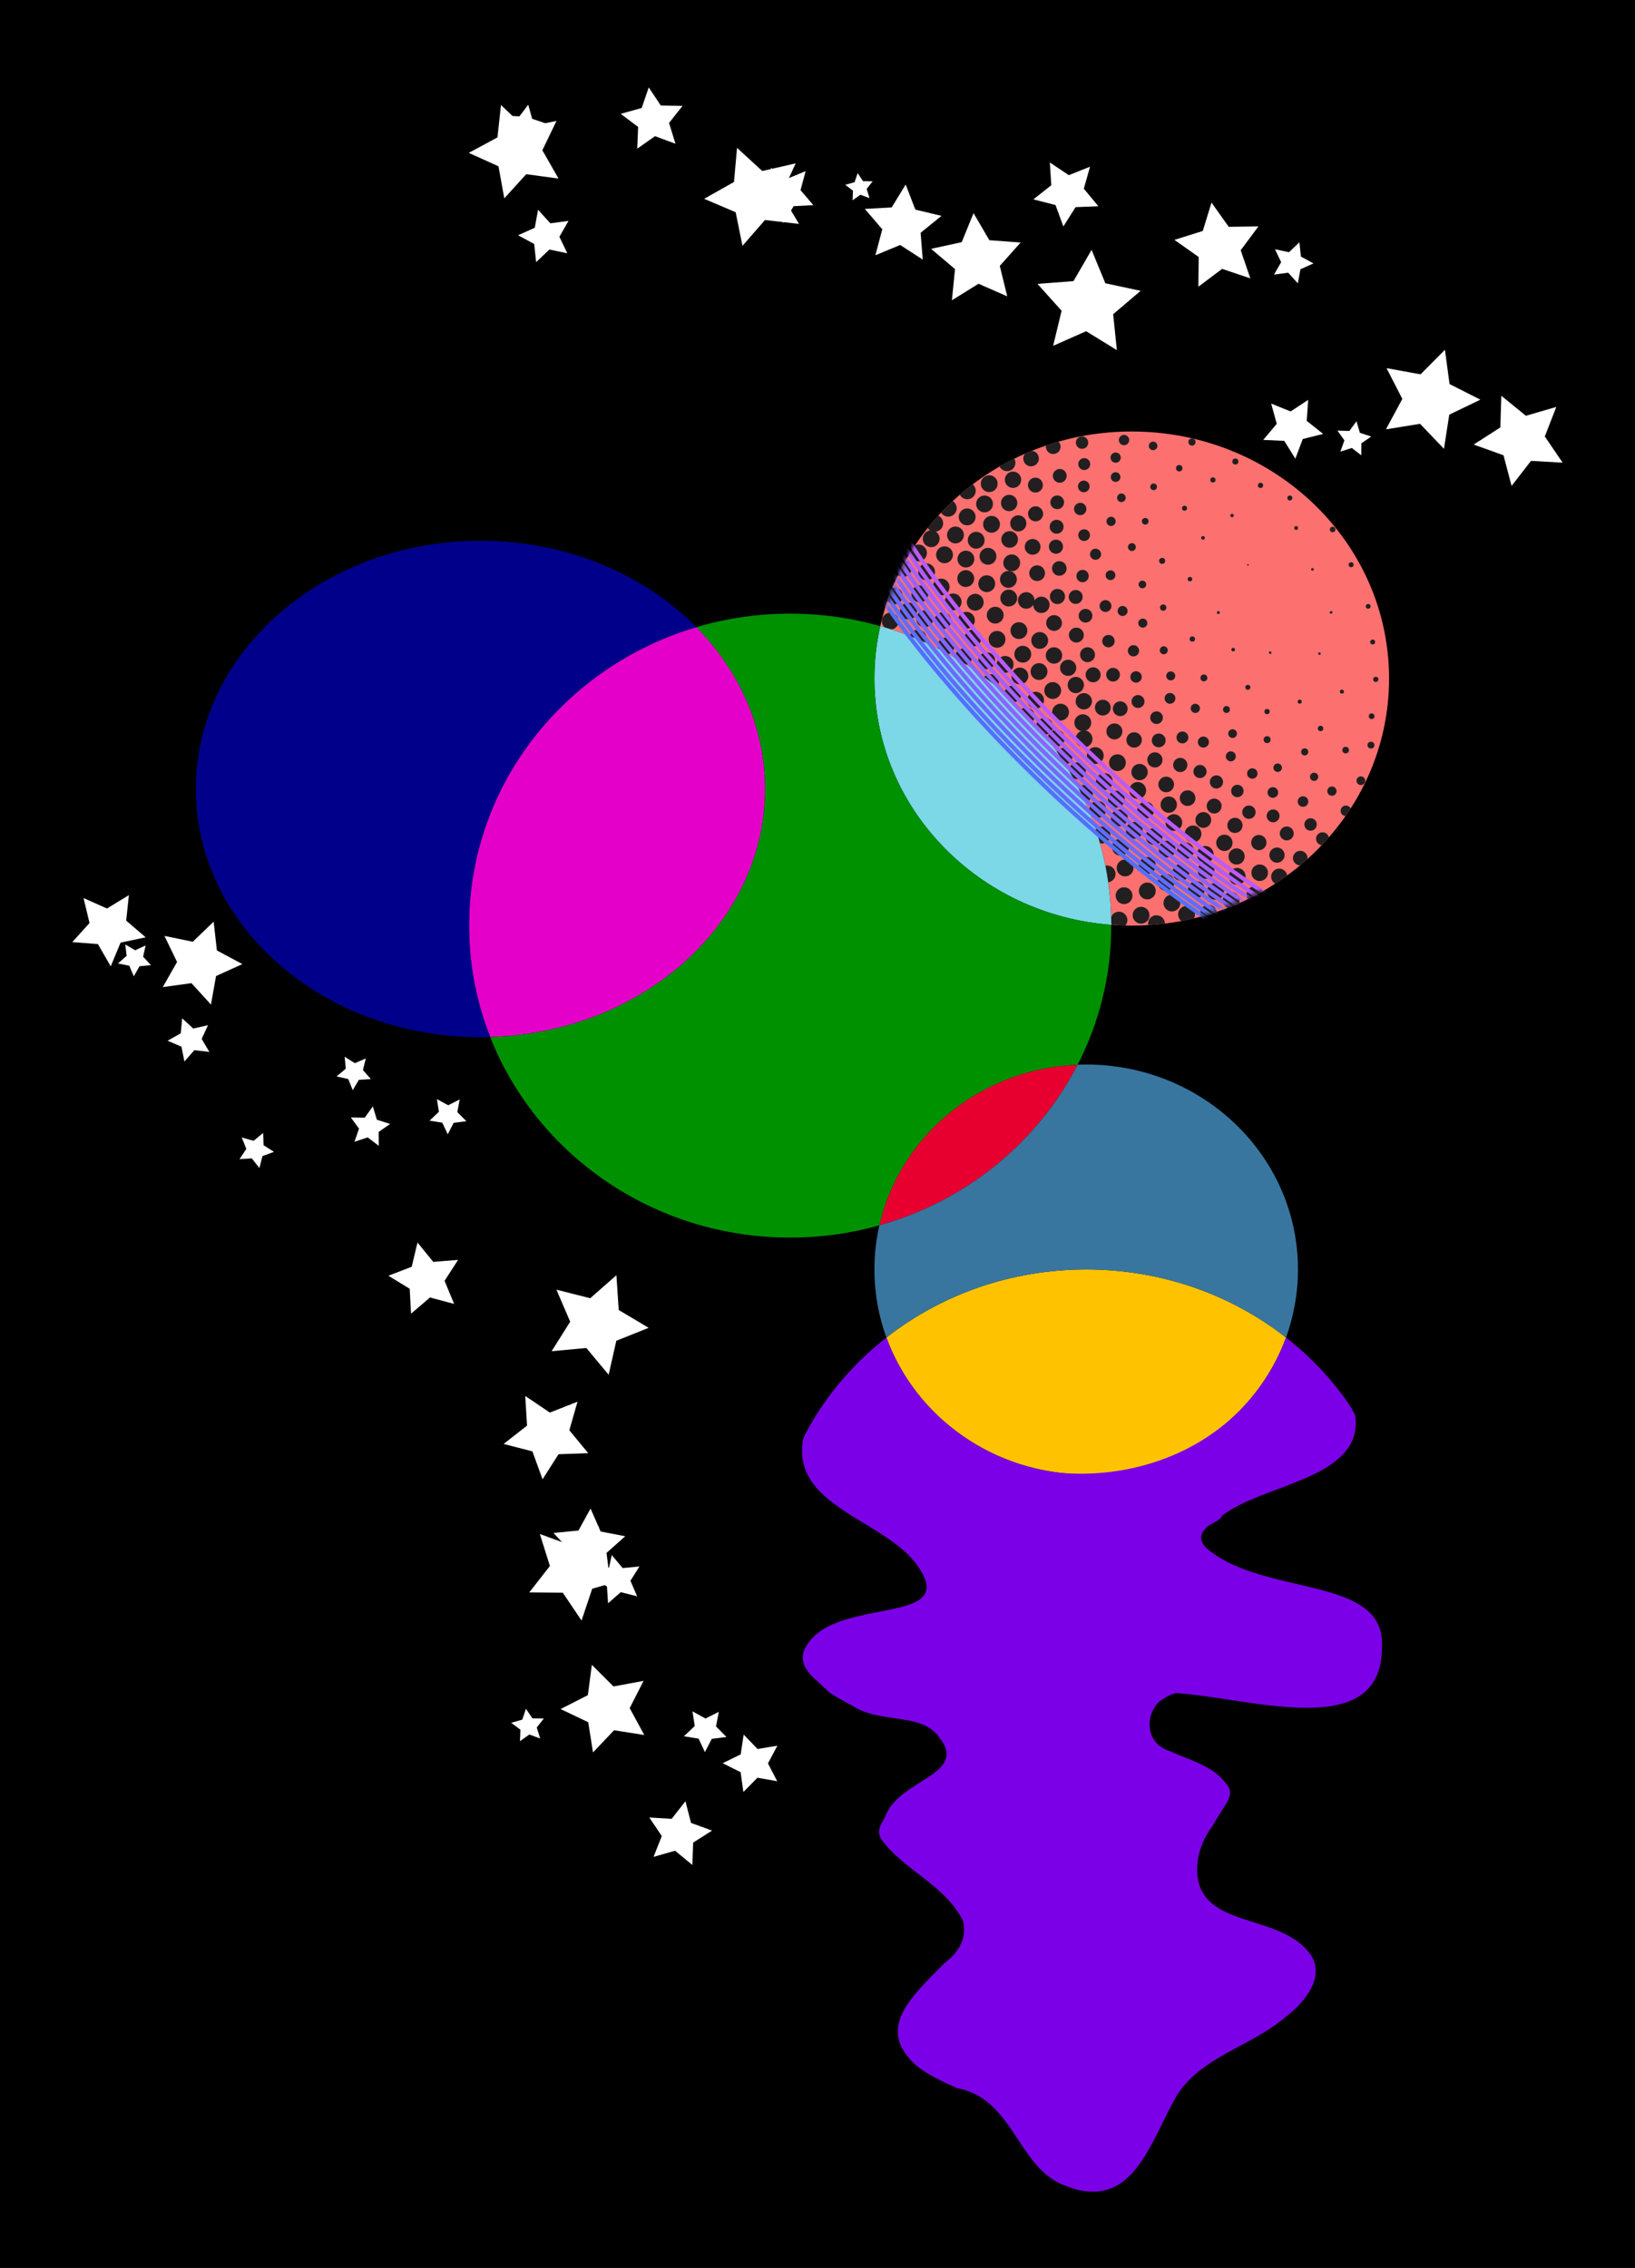 <?xml version="1.0" encoding="utf-8"?>
<!-- Generator: Adobe Illustrator 16.0.0, SVG Export Plug-In . SVG Version: 6.00 Build 0)  -->
<!DOCTYPE svg PUBLIC "-//W3C//DTD SVG 1.1//EN" "http://www.w3.org/Graphics/SVG/1.1/DTD/svg11.dtd">
<svg version="1.1" id="abstract" xmlns="http://www.w3.org/2000/svg" xmlns:xlink="http://www.w3.org/1999/xlink" x="0px" y="0px"
	 width="359px" height="498px" viewBox="0 0 359 498" enable-background="new 0 0 359 498" xml:space="preserve">
<rect id="bkgrnd" width="359" height="498"/>
<g id="shapes">
	<path fill="#E7002F" d="M236.62,233.786c-8.71,16.97-24.46,29.94-43.54,35.28C197.53,249.436,215.21,234.606,236.62,233.786z"/>
	<path fill="#FFC200" d="M282.37,293.696c-6.37,17.5-23.61,30.05-43.87,30.05s-37.5-12.55-43.87-30.05
		c11.92-9.341,27.21-14.95,43.87-14.95S270.45,284.355,282.37,293.696z"/>
	<path fill="#E500CA" d="M152.9,137.716c9.409,9.54,15.1,21.96,15.1,35.53c0,29.47-26.83,53.48-60.36,54.46
		c-3-7.59-4.64-15.84-4.64-24.46C103,172.376,124.01,146.276,152.9,137.716z"/>
	<path fill="#3876A0" d="M285,278.746c0,5.24-0.93,10.27-2.63,14.95c-11.92-9.341-27.21-14.95-43.87-14.95s-31.95,5.609-43.87,14.95
		c-1.7-4.681-2.63-9.71-2.63-14.95c0-3.32,0.37-6.56,1.08-9.68c19.08-5.34,34.83-18.31,43.54-35.28c0.62-0.03,1.25-0.04,1.88-0.04
		C264.18,233.746,285,253.896,285,278.746z"/>
	<path fill="#7C00E7" d="M194.63,293.696c5.096,14,17.148,24.832,32.139,28.604c1.874,0.472,3.794,0.833,5.752,1.076
		c14.909,1.369,30.909-3.631,41.394-15.473c1.219-1.385,2.352-2.842,3.393-4.363c2.08-3.043,3.789-6.345,5.063-9.845
		c4.604,3.603,8.709,7.763,12.197,12.369c1.163,1.535,2.255,3.121,3.014,4.757c1.617,12.184-15.023,14.472-25.238,19.543
		c-1.46,0.725-2.788,1.506-3.913,2.381c-0.5,1-1.75,1.5-2.875,2.125c-2.563,1.938-2.094,3.656-0.605,5.104
		c12.48,10.771,39.48,5.771,38.48,21.771c0,21-29,11-45.242,10.018c-1.257,0.357-2.508,0.982-3.758,1.982c-3,3-3,9,2.372,10.75
		c1.294,0.583,2.739,1.139,4.184,1.731c2.889,1.186,5.778,2.519,7.444,4.519c2,2,2,3,1,5c-1.125,1.75-2.182,3.425-3.114,5.068
		c-1.11,1.491-1.926,3-2.493,4.521s-0.886,3.054-0.968,4.604c-0.425,13.808,17.575,9.808,24.575,18.808c4,5-1,11-5,14
		c-8,7-20,9-24.927,18.996c-1.006,1.857-1.902,3.733-2.811,5.568c-4.544,9.154-9.388,17.436-21.263,12.436
		c-10-4-11-19-23.263-21.229c-1.535-0.663-3.053-1.355-4.52-2.133c-1.468-0.776-2.884-1.638-4.218-2.638
		c-7.5-6.5-4-12.25,1.512-18.141c1.377-1.473,2.881-2.954,4.366-4.458c3.122-2.401,5.122-5.401,4.122-9.401c-4-8-13-11-18-18
		c-1-2,0-3,1-5c3-8,18-9,12-17c-4-6-13-3-19.439-7.311c-1.738-0.879-3.45-1.847-5.063-2.938c-2.498-2.752-6.498-4.752-5.498-8.752
		c5-13,35-5,25-19c-7-10-28-13-25.038-27.894c0.792-1.728,1.739-3.404,2.762-5.035C183.241,304.293,188.49,298.5,194.63,293.696z"/>
	<path fill="#FC7070" d="M305,148.996c0,29.96-25.3,54.25-56.5,54.25c-1.51,0-3.01-0.06-4.5-0.17
		c-0.08-31.08-21.46-57.3-50.72-65.59c5.489-24.43,28.13-42.74,55.22-42.74C279.7,94.746,305,119.036,305,148.996z"/>
	<g>
		<defs>
			<path id="SVGID_1_" d="M305,148.996c0,29.96-25.3,54.25-56.5,54.25c-1.51,0-3.01-0.06-4.5-0.17
				c-0.08-31.08-21.46-57.3-50.72-65.59c5.489-24.43,28.13-42.74,55.22-42.74C279.7,94.746,305,119.036,305,148.996z"/>
		</defs>
		<clipPath id="SVGID_2_">
			<use xlink:href="#SVGID_1_"  overflow="visible"/>
		</clipPath>
		<g clip-path="url(#SVGID_2_)">
			<circle fill="#231F20" cx="232.694" cy="104.49" r="1.514"/>
			<circle fill="#231F20" cx="256.62" cy="176.678" r="1.796"/>
			<circle fill="#231F20" cx="296.672" cy="124.004" r="0.549"/>
			<circle fill="#231F20" cx="227.385" cy="112.823" r="1.655"/>
			<circle fill="#231F20" cx="249.445" cy="148.643" r="1.255"/>
			<circle fill="#231F20" cx="245.971" cy="155.622" r="1.624"/>
			<circle fill="#231F20" cx="270.772" cy="142.642" r="0.4"/>
			<circle fill="#231F20" cx="249.063" cy="182.325" r="1.851"/>
			<circle fill="#231F20" cx="222.361" cy="152.393" r="1.851"/>
			<circle fill="#231F20" cx="249.806" cy="173.563" r="1.851"/>
			<circle fill="#231F20" cx="255.404" cy="133.417" r="0.69"/>
			<circle fill="#231F20" cx="250.928" cy="136.826" r="0.996"/>
			<circle fill="#231F20" cx="240.021" cy="148.174" r="1.647"/>
			<circle fill="#231F20" cx="246.021" cy="186.02" r="1.851"/>
			<circle fill="#231F20" cx="257.746" cy="180.616" r="1.835"/>
			<circle fill="#231F20" cx="228.662" cy="132.809" r="1.796"/>
			<circle fill="#231F20" cx="294.645" cy="151.869" r="0.447"/>
			<circle fill="#231F20" cx="207.043" cy="136.277" r="1.851"/>
			<circle fill="#231F20" cx="217.472" cy="149.874" r="1.851"/>
			<circle fill="#231F20" cx="285.5" cy="188.42" r="1.6"/>
			<circle fill="#231F20" cx="232.006" cy="115.665" r="1.529"/>
			<circle fill="#231F20" cx="292.606" cy="116.266" r="0.604"/>
			<circle fill="#231F20" cx="220.705" cy="145.889" r="1.851"/>
			<circle fill="#231F20" cx="216.933" cy="122.153" r="1.851"/>
			<circle fill="#231F20" cx="274.975" cy="169.848" r="1.145"/>
			<circle fill="#231F20" cx="280.391" cy="187.767" r="1.671"/>
			<circle fill="#231F20" cx="292.454" cy="173.713" r="1.02"/>
			<circle fill="#231F20" cx="275.552" cy="196.439" r="1.851"/>
			<circle fill="#231F20" cx="237.967" cy="106.808" r="1.278"/>
			<circle fill="#231F20" cx="278.898" cy="143.306" r="0.282"/>
			<circle fill="#231F20" cx="271.647" cy="192.433" r="1.851"/>
			<circle fill="#231F20" cx="238.788" cy="143.759" r="1.639"/>
			<circle fill="#231F20" cx="250.839" cy="128.34" r="0.839"/>
			<circle fill="#231F20" cx="234.536" cy="146.639" r="1.78"/>
			<circle fill="#231F20" cx="298.808" cy="171.431" r="0.957"/>
			<circle fill="#231F20" cx="300.408" cy="133.144" r="0.525"/>
			<circle fill="#231F20" cx="242.144" cy="155.384" r="1.733"/>
			<circle fill="#231F20" cx="266.32" cy="105.384" r="0.573"/>
			<circle fill="#231F20" cx="280.879" cy="192.505" r="1.772"/>
			<circle fill="#231F20" cx="284.603" cy="115.939" r="0.424"/>
			<circle fill="#231F20" cx="287.763" cy="181.039" r="1.365"/>
			<circle fill="#231F20" cx="276.775" cy="106.583" r="0.58"/>
			<circle fill="#231F20" cx="276.591" cy="191.634" r="1.82"/>
			<circle fill="#231F20" cx="270.525" cy="113.196" r="0.376"/>
			<circle fill="#231F20" cx="203.452" cy="125.577" r="1.851"/>
			<circle fill="#231F20" cx="232.137" cy="110.3" r="1.506"/>
			<circle fill="#231F20" cx="222.43" cy="105.343" r="1.796"/>
			<circle fill="#231F20" cx="243.089" cy="191.903" r="1.851"/>
			<circle fill="#231F20" cx="262.698" cy="195.325" r="1.851"/>
			<circle fill="#231F20" cx="208.215" cy="111.599" r="1.851"/>
			<circle fill="#231F20" cx="285.38" cy="154.072" r="0.447"/>
			<circle fill="#231F20" cx="231.443" cy="136.8" r="1.733"/>
			<circle fill="#231F20" cx="238.041" cy="117.503" r="1.286"/>
			<circle fill="#231F20" cx="280.54" cy="168.574" r="0.933"/>
			<circle fill="#231F20" cx="204.465" cy="118.292" r="1.851"/>
			<circle fill="#231F20" cx="222.146" cy="123.593" r="1.851"/>
			<circle fill="#231F20" cx="228.288" cy="140.633" r="1.851"/>
			<circle fill="#231F20" cx="242.735" cy="133.073" r="1.302"/>
			<circle fill="#231F20" cx="279.485" cy="174.015" r="1.169"/>
			<circle fill="#231F20" cx="244.964" cy="100.486" r="1.122"/>
			<circle fill="#231F20" cx="245.357" cy="167.471" r="1.843"/>
			<circle fill="#231F20" cx="257.061" cy="148.416" r="0.988"/>
			<circle fill="#231F20" cx="302.084" cy="149.175" r="0.573"/>
			<circle fill="#231F20" cx="223.586" cy="114.924" r="1.772"/>
			<circle fill="#231F20" cx="273.994" cy="150.926" r="0.549"/>
			<circle fill="#231F20" cx="270.332" cy="197.697" r="1.851"/>
			<circle fill="#231F20" cx="245.768" cy="179.593" r="1.851"/>
			<circle fill="#231F20" cx="274.229" cy="178.338" r="1.467"/>
			<circle fill="#231F20" cx="236.216" cy="150.414" r="1.788"/>
			<circle fill="#231F20" cx="242.495" cy="171.605" r="1.851"/>
			<circle fill="#231F20" cx="256.9" cy="153.348" r="1.184"/>
			<circle fill="#231F20" cx="218.918" cy="140.387" r="1.851"/>
			<circle fill="#231F20" cx="236.583" cy="169.254" r="1.851"/>
			<circle fill="#231F20" cx="216.658" cy="128.17" r="1.851"/>
			<circle fill="#231F20" cx="243.96" cy="114.486" r="1.012"/>
			<circle fill="#231F20" cx="278.209" cy="156.248" r="0.58"/>
			<circle fill="#231F20" cx="224.571" cy="143.655" r="1.851"/>
			<circle fill="#231F20" cx="225.326" cy="157.21" r="1.851"/>
			<circle fill="#231F20" cx="259.291" cy="191.557" r="1.851"/>
			<circle fill="#231F20" cx="264.229" cy="162.944" r="1.216"/>
			<circle fill="#231F20" cx="212.391" cy="107.775" r="1.851"/>
			<circle fill="#231F20" cx="218.523" cy="135.079" r="1.851"/>
			<circle fill="#231F20" cx="214.137" cy="132.236" r="1.851"/>
			<circle fill="#231F20" cx="238.352" cy="135.206" r="1.506"/>
			<circle fill="#231F20" cx="251.464" cy="114.458" r="0.729"/>
			<circle fill="#231F20" cx="209.796" cy="117.47" r="1.851"/>
			<circle fill="#231F20" cx="221.42" cy="127.221" r="1.851"/>
			<circle fill="#231F20" cx="246.805" cy="96.627" r="1.137"/>
			<circle fill="#231F20" cx="260.531" cy="200.775" r="1.851"/>
			<circle fill="#231F20" cx="206.642" cy="128.896" r="1.851"/>
			<circle fill="#231F20" cx="236.335" cy="139.452" r="1.639"/>
			<circle fill="#231F20" cx="253.944" cy="157.588" r="1.388"/>
			<circle fill="#231F20" cx="290.386" cy="184.171" r="1.42"/>
			<circle fill="#231F20" cx="213.63" cy="140.103" r="1.851"/>
			<circle fill="#231F20" cx="248.881" cy="142.899" r="1.239"/>
			<circle fill="#231F20" cx="223.936" cy="148.438" r="1.851"/>
			<circle fill="#231F20" cx="205.239" cy="114.903" r="1.851"/>
			<circle fill="#231F20" cx="261.955" cy="183.107" r="1.843"/>
			<circle fill="#231F20" cx="244.395" cy="148.153" r="1.506"/>
			<circle fill="#231F20" cx="223.725" cy="138.469" r="1.851"/>
			<circle fill="#231F20" cx="271.157" cy="181.236" r="1.671"/>
			<circle fill="#231F20" cx="292.268" cy="134.473" r="0.29"/>
			<circle fill="#231F20" cx="244.957" cy="104.753" r="1.059"/>
			<circle fill="#231F20" cx="266.893" cy="195.722" r="1.851"/>
			<circle fill="#231F20" cx="207.392" cy="121.82" r="1.851"/>
			<circle fill="#231F20" cx="301.17" cy="157.271" r="0.627"/>
			<circle fill="#231F20" cx="212.363" cy="113.5" r="1.851"/>
			<circle fill="#231F20" cx="264.813" cy="191.133" r="1.851"/>
			<circle fill="#231F20" cx="251.929" cy="190.033" r="1.851"/>
			<circle fill="#231F20" cx="251.553" cy="177.882" r="1.851"/>
			<circle fill="#231F20" cx="256.267" cy="186.443" r="1.851"/>
			<circle fill="#231F20" cx="212.085" cy="122.76" r="1.851"/>
			<circle fill="#231F20" cx="221.494" cy="131.322" r="1.851"/>
			<circle fill="#231F20" cx="260.093" cy="111.593" r="0.549"/>
			<circle fill="#231F20" cx="255.532" cy="142.789" r="0.878"/>
			<circle fill="#231F20" cx="255.173" cy="123.16" r="0.667"/>
			<circle fill="#231F20" cx="225.331" cy="131.848" r="1.82"/>
			<circle fill="#231F20" cx="201.676" cy="121.421" r="1.851"/>
			<circle fill="#231F20" cx="217.203" cy="106.207" r="1.851"/>
			<circle fill="#231F20" cx="232.186" cy="130.98" r="1.663"/>
			<circle fill="#231F20" cx="237.589" cy="97.195" r="1.357"/>
			<circle fill="#231F20" cx="237.975" cy="153.984" r="1.796"/>
			<circle fill="#231F20" cx="207.708" cy="141.863" r="1.851"/>
			<circle fill="#231F20" cx="241.042" cy="177.721" r="1.851"/>
			<circle fill="#231F20" cx="209.284" cy="132.166" r="1.851"/>
			<circle fill="#231F20" cx="269.3" cy="155.791" r="0.753"/>
			<circle fill="#231F20" cx="263.488" cy="169.412" r="1.443"/>
			<circle fill="#231F20" cx="267.518" cy="134.505" r="0.322"/>
			<circle fill="#231F20" cx="231.424" cy="143.928" r="1.804"/>
			<circle fill="#231F20" cx="256.017" cy="193.737" r="1.851"/>
			<circle fill="#231F20" cx="254.424" cy="162.577" r="1.514"/>
			<circle fill="#231F20" cx="251.914" cy="195.637" r="1.851"/>
			<circle fill="#231F20" cx="282.534" cy="183.008" r="1.529"/>
			<circle fill="#231F20" cx="301.029" cy="163.615" r="0.753"/>
			<circle fill="#231F20" cx="270.252" cy="166.078" r="1.098"/>
			<circle fill="#231F20" cx="240.495" cy="165.907" r="1.851"/>
			<circle fill="#231F20" cx="268.841" cy="185.071" r="1.796"/>
			<circle fill="#231F20" cx="201.574" cy="140.123" r="1.851"/>
			<circle fill="#231F20" cx="289.722" cy="143.523" r="0.274"/>
			<circle fill="#231F20" cx="240.554" cy="121.7" r="1.216"/>
			<circle fill="#231F20" cx="301.402" cy="140.971" r="0.541"/>
			<circle fill="#231F20" cx="264.139" cy="118.103" r="0.4"/>
			<circle fill="#231F20" cx="198.295" cy="124.828" r="1.851"/>
			<circle fill="#231F20" cx="196.362" cy="130.844" r="1.851"/>
			<circle fill="#231F20" cx="232.869" cy="156.367" r="1.851"/>
			<circle fill="#231F20" cx="226.736" cy="120.082" r="1.733"/>
			<circle fill="#231F20" cx="246.489" cy="134.159" r="1.098"/>
			<circle fill="#231F20" cx="226.396" cy="100.686" r="1.71"/>
			<circle fill="#231F20" cx="253.403" cy="183.686" r="1.851"/>
			<circle fill="#231F20" cx="253.307" cy="106.899" r="0.729"/>
			<circle fill="#231F20" cx="278.217" cy="162.41" r="0.761"/>
			<circle fill="#231F20" cx="212.054" cy="127.043" r="1.851"/>
			<circle fill="#231F20" cx="256.063" cy="172.255" r="1.718"/>
			<circle fill="#231F20" cx="214.344" cy="118.629" r="1.851"/>
			<circle fill="#231F20" cx="231.857" cy="120.04" r="1.553"/>
			<circle fill="#231F20" cx="227.39" cy="153.75" r="1.851"/>
			<circle fill="#231F20" cx="246.813" cy="196.674" r="1.851"/>
			<circle fill="#231F20" cx="271.52" cy="188.064" r="1.78"/>
			<circle fill="#231F20" cx="253.188" cy="97.913" r="0.941"/>
			<circle fill="#231F20" cx="295.463" cy="164.708" r="0.721"/>
			<circle fill="#231F20" cx="241.973" cy="183.354" r="1.851"/>
			<circle fill="#231F20" cx="221.687" cy="118.455" r="1.828"/>
			<circle fill="#231F20" cx="221.124" cy="101.627" r="1.835"/>
			<circle fill="#231F20" cx="237.7" cy="126.486" r="1.357"/>
			<circle fill="#231F20" cx="264.642" cy="187.613" r="1.851"/>
			<circle fill="#231F20" cx="271.252" cy="101.338" r="0.667"/>
			<circle fill="#231F20" cx="245.692" cy="202.037" r="1.851"/>
			<circle fill="#231F20" cx="201.973" cy="130.412" r="1.851"/>
			<circle fill="#231F20" cx="259.157" cy="167.974" r="1.561"/>
			<circle fill="#231F20" cx="245.123" cy="175.488" r="1.851"/>
			<circle fill="#231F20" cx="257.32" cy="198.285" r="1.851"/>
			<circle fill="#231F20" cx="243.381" cy="140.774" r="1.365"/>
			<circle fill="#231F20" cx="228.143" cy="147.46" r="1.851"/>
			<circle fill="#231F20" cx="289.957" cy="159.959" r="0.596"/>
			<circle fill="#231F20" cx="195.479" cy="136.385" r="1.851"/>
			<circle fill="#231F20" cx="246.229" cy="109.305" r="0.941"/>
			<circle fill="#231F20" cx="216.658" cy="145.086" r="1.851"/>
			<circle fill="#231F20" cx="229.37" cy="159.476" r="1.851"/>
			<circle fill="#231F20" cx="261.278" cy="127.165" r="0.494"/>
			<circle fill="#231F20" cx="238.026" cy="162.246" r="1.851"/>
			<circle fill="#231F20" cx="221.579" cy="110.444" r="1.796"/>
			<circle fill="#231F20" cx="274.006" cy="124.039" r="0.173"/>
			<circle fill="#231F20" cx="247.04" cy="190.582" r="1.851"/>
			<circle fill="#231F20" cx="248.537" cy="120.128" r="0.863"/>
			<circle fill="#231F20" cx="258.93" cy="102.808" r="0.706"/>
			<circle fill="#231F20" cx="260.295" cy="186.8" r="1.851"/>
			<circle fill="#231F20" cx="238.067" cy="101.903" r="1.31"/>
			<circle fill="#231F20" cx="271.688" cy="173.681" r="1.365"/>
			<circle fill="#231F20" cx="286.478" cy="165.102" r="0.784"/>
			<circle fill="#231F20" cx="286.105" cy="176" r="1.161"/>
			<circle fill="#231F20" cx="261.807" cy="140.32" r="0.588"/>
			<circle fill="#231F20" cx="236.196" cy="131.078" r="1.529"/>
			<circle fill="#231F20" cx="232.596" cy="124.821" r="1.6"/>
			<circle fill="#231F20" cx="270.641" cy="161.082" r="0.957"/>
			<circle fill="#231F20" cx="217.714" cy="115.125" r="1.851"/>
			<circle fill="#231F20" cx="243.835" cy="126.305" r="1.074"/>
			<circle fill="#231F20" cx="259.627" cy="161.928" r="1.302"/>
			<circle fill="#231F20" cx="212.199" cy="136.198" r="1.851"/>
			<circle fill="#231F20" cx="295.522" cy="178.039" r="1.161"/>
			<circle fill="#231F20" cx="288.176" cy="125.021" r="0.29"/>
			<circle fill="#231F20" cx="283.214" cy="109.35" r="0.549"/>
			<circle fill="#231F20" cx="288.541" cy="170.567" r="0.902"/>
			<circle fill="#231F20" cx="253.931" cy="202.821" r="1.851"/>
			<circle fill="#231F20" cx="211.583" cy="144.261" r="1.851"/>
			<circle fill="#231F20" cx="227.725" cy="125.86" r="1.725"/>
			<circle fill="#231F20" cx="264.343" cy="148.853" r="0.753"/>
			<circle fill="#231F20" cx="265.342" cy="200.533" r="1.851"/>
			<circle fill="#231F20" cx="237.754" cy="158.692" r="1.851"/>
			<circle fill="#231F20" cx="264.213" cy="180.05" r="1.733"/>
			<circle fill="#231F20" cx="261.726" cy="97.065" r="0.792"/>
			<circle fill="#231F20" cx="231.145" cy="151.623" r="1.851"/>
			<circle fill="#231F20" cx="238.098" cy="174.208" r="1.851"/>
			<circle fill="#231F20" cx="249.021" cy="162.478" r="1.694"/>
			<circle fill="#231F20" cx="267.093" cy="171.699" r="1.451"/>
			<circle fill="#231F20" cx="260.765" cy="175.254" r="1.718"/>
			<circle fill="#231F20" cx="231.261" cy="98.09" r="1.608"/>
			<circle fill="#231F20" cx="276.404" cy="185.011" r="1.678"/>
			<circle fill="#231F20" cx="203.035" cy="135.885" r="1.851"/>
			<circle fill="#231F20" cx="244.693" cy="160.602" r="1.757"/>
			<circle fill="#231F20" cx="266.594" cy="176.996" r="1.639"/>
			<circle fill="#231F20" cx="250.549" cy="200.967" r="1.851"/>
			<circle fill="#231F20" cx="249.877" cy="154.037" r="1.42"/>
			<circle fill="#231F20" cx="199.466" cy="134.171" r="1.851"/>
			<circle fill="#231F20" cx="237.187" cy="111.765" r="1.357"/>
			<circle fill="#231F20" cx="279.537" cy="179.15" r="1.412"/>
			<circle fill="#231F20" cx="262.456" cy="155.542" r="1.012"/>
			<circle fill="#231F20" cx="227.349" cy="106.516" r="1.639"/>
			<circle fill="#231F20" cx="216.181" cy="110.655" r="1.851"/>
			<circle fill="#231F20" cx="253.583" cy="166.858" r="1.671"/>
			<circle fill="#231F20" cx="233.609" cy="166.063" r="1.851"/>
			<circle fill="#231F20" cx="231.949" cy="162.092" r="1.851"/>
			<circle fill="#231F20" cx="250.218" cy="169.531" r="1.796"/>
		</g>
	</g>
	<path fill="#7CD7E7" d="M193.28,137.486c29.26,8.29,50.64,34.51,50.72,65.59c-29.1-2.2-52-25.57-52-54.08
		C192,145.046,192.439,141.196,193.28,137.486z"/>
	<path fill="#009100" d="M244,203.076v0.17c0,10.98-2.66,21.35-7.38,30.54c-21.41,0.82-39.09,15.65-43.54,35.28
		c-6.21,1.75-12.79,2.68-19.58,2.68c-30.07,0-55.74-18.29-65.86-44.04c33.53-0.98,60.36-24.99,60.36-54.46
		c0-13.57-5.69-25.99-15.1-35.53c6.52-1.93,13.43-2.97,20.6-2.97c6.87,0,13.51,0.95,19.78,2.74c-0.841,3.71-1.28,7.56-1.28,11.51
		C192,177.506,214.9,200.876,244,203.076z"/>
	<path fill="#00008A" d="M105.5,118.746c18.95,0,35.939,7.36,47.4,18.97c-28.891,8.56-49.9,34.66-49.9,65.53
		c0,8.62,1.64,16.87,4.64,24.46c-0.71,0.03-1.42,0.04-2.14,0.04c-34.521,0-62.5-24.4-62.5-54.5S70.979,118.746,105.5,118.746z"/>
</g>
<defs>
	<filter id="Adobe_OpacityMaskFilter" filterUnits="userSpaceOnUse" x="177.412" y="76.589" width="151.094" height="144.813">
		<feFlood  style="flood-color:white;flood-opacity:1" result="back"/>
		<feBlend  in="SourceGraphic" in2="back" mode="normal"/>
	</filter>
</defs>
<mask maskUnits="userSpaceOnUse" x="177.412" y="76.589" width="151.094" height="144.813" id="rings_1_">
	<g filter="url(#Adobe_OpacityMaskFilter)">
		<path d="M204.181,115.353c0,0-5.712,3.665-11.196,23.531l65.766,64.192c0,0,19.061-7,23.62-10.657L204.181,115.353z"/>
	</g>
</mask>
<g id="rings" mask="url(#rings_1_)">
	
		<ellipse transform="matrix(0.69 -0.724 0.724 0.69 -25.084 231.193)" fill="none" stroke="#BC5AFF" stroke-width="0.898" stroke-miterlimit="10" cx="257.439" cy="144.889" rx="27.378" ry="93.999"/>
	
		<ellipse transform="matrix(-0.69 0.724 -0.724 -0.69 538.94 60.847)" fill="none" stroke="#B05CFF" stroke-width="0.898" stroke-miterlimit="10" cx="256.444" cy="145.801" rx="27.378" ry="94.001"/>
	
		<ellipse transform="matrix(-0.69 0.724 -0.724 -0.69 537.917 63.11)" fill="none" stroke="#A55FFF" stroke-width="0.898" stroke-miterlimit="10" cx="255.448" cy="146.714" rx="27.378" ry="94"/>
	
		<ellipse transform="matrix(-0.69 0.724 -0.724 -0.69 536.896 65.374)" fill="none" stroke="#9961FF" stroke-width="0.898" stroke-miterlimit="10" cx="254.453" cy="147.627" rx="27.378" ry="94"/>
	
		<ellipse transform="matrix(-0.69 0.724 -0.724 -0.69 535.872 67.635)" fill="none" stroke="#8D63FF" stroke-width="0.898" stroke-miterlimit="10" cx="253.457" cy="148.539" rx="27.378" ry="94"/>
	
		<ellipse transform="matrix(-0.69 0.724 -0.724 -0.69 534.851 69.9)" fill="none" stroke="#8266FF" stroke-width="0.898" stroke-miterlimit="10" cx="252.461" cy="149.452" rx="27.378" ry="94"/>
	
		<ellipse transform="matrix(-0.69 0.724 -0.724 -0.69 533.83 72.164)" fill="none" stroke="#7668FF" stroke-width="0.898" stroke-miterlimit="10" cx="251.466" cy="150.365" rx="27.379" ry="93.999"/>
	
		<ellipse transform="matrix(-0.69 0.724 -0.724 -0.69 532.807 74.424)" fill="none" stroke="#6A6AFF" stroke-width="0.898" stroke-miterlimit="10" cx="250.47" cy="151.278" rx="27.378" ry="94"/>
	
		<ellipse transform="matrix(-0.69 0.724 -0.724 -0.69 531.785 76.686)" fill="none" stroke="#5F6DFF" stroke-width="0.898" stroke-miterlimit="10" cx="249.475" cy="152.19" rx="27.378" ry="94"/>
	
		<ellipse transform="matrix(0.69 -0.724 0.724 0.69 -33.804 227.256)" fill="none" stroke="#536FFF" stroke-width="0.898" stroke-miterlimit="10" cx="248.479" cy="153.103" rx="27.378" ry="94"/>
</g>
<g id="stars">
	<polygon fill="#FFFFFF" stroke="#FFFFFF" stroke-width="1.355" stroke-linecap="square" points="340.588,90.389 338.436,95.925 
		341.777,100.837 335.847,100.501 332.207,105.197 330.694,99.452 325.104,97.443 330.1,94.229 330.283,88.291 334.885,92.049 	"/>
	<polygon fill="#FFFFFF" stroke="#FFFFFF" stroke-width="1.478" stroke-linecap="square" points="316.552,96.958 312.072,92.272 
		305.674,93.307 308.746,87.6 305.786,81.833 312.164,82.991 316.732,78.394 317.602,84.817 323.386,87.742 317.546,90.553 	"/>
	<polygon fill="#FFFFFF" stroke="#FFFFFF" stroke-width="0.513" stroke-linecap="square" points="300.515,95.937 298.656,97.205 
		298.648,99.455 296.867,98.081 294.726,98.768 295.482,96.649 294.166,94.825 296.416,94.89 297.744,93.075 298.377,95.234 	"/>
	<polygon fill="#FFFFFF" stroke="#FFFFFF" stroke-width="0.899" stroke-linecap="square" points="286.729,88.68 286.452,92.611 
		289.533,95.068 285.709,96.019 284.324,99.709 282.238,96.365 278.301,96.189 280.836,93.171 279.787,89.373 283.44,90.851 	"/>
	<polygon fill="#FFFFFF" stroke="#FFFFFF" stroke-width="0.613" stroke-linecap="square" points="285.072,53.862 285.356,56.533 
		287.719,57.813 285.267,58.909 284.779,61.552 282.979,59.558 280.314,59.911 281.654,57.582 280.496,55.158 283.125,55.713 	"/>
	<polygon fill="#FFFFFF" stroke="#FFFFFF" stroke-width="1.271" stroke-linecap="square" points="266.243,45.904 269.469,50.447 
		275.041,50.364 271.717,54.836 273.518,60.109 268.237,58.33 263.779,61.672 263.838,56.101 259.283,52.893 264.6,51.228 	"/>
	<polygon fill="#FFFFFF" stroke="#FFFFFF" stroke-width="1.543" stroke-linecap="square" points="244.305,75.402 238.541,71.86 
		232.355,74.601 233.943,68.024 229.425,62.987 236.171,62.466 239.564,56.612 242.146,62.867 248.761,64.285 243.61,68.673 	"/>
	<polygon fill="#FFFFFF" stroke="#FFFFFF" stroke-width="0.976" stroke-linecap="square" points="240.169,44.84 235.893,45.006 
		233.604,48.623 232.126,44.607 227.979,43.548 231.341,40.901 231.065,36.63 234.623,39.01 238.6,37.428 237.436,41.547 	"/>
	<polygon fill="#FFFFFF" stroke="#FFFFFF" stroke-width="1.34" stroke-linecap="square" points="213.871,48.317 216.837,53.389 
		222.695,53.82 218.789,58.207 220.188,63.913 214.809,61.553 209.815,64.647 210.396,58.802 205.912,55.009 211.65,53.756 	"/>
	<polygon fill="#FFFFFF" stroke="#FFFFFF" stroke-width="1.149" stroke-linecap="square" points="198.744,41.813 200.557,46.514 
		205.457,47.687 201.545,50.862 201.944,55.885 197.715,53.146 193.062,55.079 194.359,50.209 191.084,46.381 196.115,46.111 	"/>
	<polygon fill="#FFFFFF" stroke="#FFFFFF" stroke-width="0.413" stroke-linecap="square" points="190.601,43.164 188.903,42.533 
		187.421,43.573 187.497,41.764 186.05,40.676 187.794,40.189 188.381,38.477 189.384,39.984 191.194,40.015 190.069,41.434 	"/>
	<polygon fill="#FFFFFF" stroke="#FFFFFF" stroke-width="0.842" stroke-linecap="square" points="177.709,44.668 174.022,44.864 
		172.094,48.012 170.768,44.566 167.177,43.704 170.045,41.379 169.755,37.698 172.854,39.707 176.265,38.293 175.311,41.861 	"/>
	<polygon fill="#FFFFFF" stroke="#FFFFFF" stroke-width="1.465" stroke-linecap="square" points="162.43,34.008 167.161,38.353 
		173.422,36.918 170.753,42.76 174.052,48.272 167.67,47.538 163.448,52.38 162.174,46.083 156.265,43.564 161.859,40.407 	"/>
	<polygon fill="#FFFFFF" stroke="#FFFFFF" stroke-width="0.931" stroke-linecap="square" points="148.922,23.698 146.388,26.897 
		147.587,30.799 143.761,29.378 140.421,31.725 140.591,27.646 137.326,25.195 141.258,24.095 142.581,20.234 144.841,23.633 	"/>
	<polygon fill="#FFFFFF" stroke="#FFFFFF" stroke-width="0.783" stroke-linecap="square" points="123.87,55.069 120.51,54.365 
		118.026,56.734 117.657,53.321 114.636,51.69 117.768,50.285 118.385,46.908 120.69,49.452 124.093,48.996 122.385,51.974 	"/>
	<polygon fill="#FFFFFF" stroke="#FFFFFF" stroke-width="1.394" stroke-linecap="square" points="120.948,27.517 118.296,33.024 
		121.331,38.331 115.273,37.511 111.163,42.037 110.071,36.022 104.497,33.512 109.88,30.615 110.545,24.538 114.963,28.762 	"/>
	<polygon fill="#FFFFFF" stroke="#FFFFFF" stroke-width="0.623" stroke-linecap="square" points="116.846,31.448 114.706,29.748 
		112.091,30.547 113.047,27.986 111.479,25.747 114.21,25.865 115.855,23.682 116.587,26.315 119.171,27.205 116.893,28.715 	"/>
	<polygon fill="#FFFFFF" stroke="#FFFFFF" stroke-width="0.858" stroke-linecap="square" points="163.583,381.799 166.194,384.504 
		169.903,383.887 168.138,387.206 169.871,390.543 166.168,389.889 163.531,392.569 163.008,388.846 159.645,387.165 
		163.024,385.518 	"/>
	<polygon fill="#FFFFFF" stroke="#FFFFFF" stroke-width="0.957" stroke-linecap="square" points="155.271,402.076 151.729,404.328 
		151.577,408.521 148.341,405.85 144.305,407.001 145.847,403.098 143.505,399.615 147.693,399.875 150.282,396.571 
		151.329,400.636 	"/>
	<polygon fill="#FFFFFF" stroke="#FFFFFF" stroke-width="0.636" stroke-linecap="square" points="157.396,376.457 156.877,379.195 
		158.838,381.176 156.073,381.527 154.795,384.006 153.606,381.484 150.855,381.035 152.886,379.125 152.463,376.37 154.906,377.71 
			"/>
	<polygon fill="#FFFFFF" stroke="#FFFFFF" stroke-width="1.308" stroke-linecap="square" points="140.122,369.97 137.522,375.079 
		140.258,380.117 134.595,379.224 130.647,383.383 129.748,377.721 124.573,375.253 129.681,372.646 130.429,366.963 
		134.485,371.015 	"/>
	<polygon fill="#FFFFFF" stroke="#FFFFFF" stroke-width="0.492" stroke-linecap="square" points="118.915,377.579 117.581,379.275 
		118.222,381.335 116.197,380.59 114.436,381.836 114.519,379.681 112.789,378.391 114.865,377.803 115.558,375.76 116.758,377.552 
			"/>
	<polygon fill="#FFFFFF" stroke="#FFFFFF" stroke-width="0.722" stroke-linecap="square" points="139.272,349.981 136.204,349.208 
		133.828,351.297 133.616,348.141 130.895,346.525 133.832,345.348 134.526,342.262 136.554,344.69 139.704,344.397 138.02,347.076 
			"/>
	<polygon fill="#FFFFFF" stroke="#FFFFFF" stroke-width="1.434" stroke-linecap="square" points="130.682,336.508 130.463,342.791 
		135.515,346.533 129.472,348.267 127.474,354.229 123.958,349.016 117.671,348.958 121.542,344.003 119.654,338.006 
		125.562,340.156 	"/>
	<polygon fill="#FFFFFF" stroke="#FFFFFF" stroke-width="1.072" stroke-linecap="square" points="129.616,332.457 131.504,336.762 
		136.121,337.647 132.609,340.773 133.194,345.438 129.136,343.064 124.88,345.063 125.884,340.469 122.669,337.039 
		127.347,336.574 	"/>
	<polygon fill="#FFFFFF" stroke="#FFFFFF" stroke-width="1.27" stroke-linecap="square" points="127.85,318.5 122.283,318.695 
		119.289,323.393 117.382,318.16 111.989,316.764 116.378,313.332 116.038,307.772 120.658,310.886 125.842,308.846 
		124.308,314.201 	"/>
	<polygon fill="#FFFFFF" stroke="#FFFFFF" stroke-width="1.49" stroke-linecap="square" points="134.702,281.572 135.136,288.092 
		140.753,291.43 134.687,293.857 133.247,300.231 129.063,295.212 122.557,295.813 126.038,290.282 123.457,284.28 129.792,285.883 
			"/>
	<polygon fill="#FFFFFF" stroke="#FFFFFF" stroke-width="1.067" stroke-linecap="square" points="91.939,274.002 94.889,277.634 
		99.553,277.262 97.011,281.189 98.805,285.512 94.284,284.307 90.729,287.348 90.477,282.676 86.486,280.234 90.852,278.553 	"/>
	<polygon fill="#FFFFFF" stroke="#FFFFFF" stroke-width="0.55" stroke-linecap="square" points="100.561,241.916 100.116,244.284 
		101.815,245.992 99.426,246.302 98.326,248.446 97.293,246.269 94.914,245.886 96.666,244.231 96.295,241.85 98.41,243.004 	"/>
	<polygon fill="#FFFFFF" stroke="#FFFFFF" stroke-width="0.595" stroke-linecap="square" points="82.869,250.996 80.789,249.419 
		78.311,250.238 79.167,247.773 77.623,245.67 80.232,245.723 81.754,243.604 82.511,246.102 84.997,246.895 82.854,248.386 	"/>
	<polygon fill="#FFFFFF" stroke="#FFFFFF" stroke-width="0.513" stroke-linecap="square" points="80.889,236.72 78.645,236.869 
		77.496,238.803 76.66,236.715 74.467,236.22 76.194,234.78 75.986,232.541 77.89,233.738 79.956,232.85 79.404,235.03 	"/>
	<polygon fill="#FFFFFF" stroke="#FFFFFF" stroke-width="0.527" stroke-linecap="square" points="57.529,249.315 57.62,251.624 
		59.574,252.859 57.406,253.658 56.835,255.898 55.404,254.083 53.098,254.233 54.382,252.312 53.527,250.164 55.752,250.792 	"/>
	<polygon fill="#FFFFFF" stroke="#FFFFFF" stroke-width="0.646" stroke-linecap="square" points="40.258,224.279 42.337,226.201 
		45.099,225.577 43.914,228.148 45.36,230.582 42.549,230.25 40.681,232.378 40.128,229.601 37.527,228.481 39.998,227.098 	"/>
	<polygon fill="#FFFFFF" stroke="#FFFFFF" stroke-width="1.238" stroke-linecap="square" points="45.931,219.231 42.272,215.224 
		36.896,215.966 39.577,211.249 37.21,206.365 42.525,207.457 46.438,203.697 47.042,209.089 51.827,211.648 46.885,213.89 	"/>
	<polygon fill="#FFFFFF" stroke="#FFFFFF" stroke-width="0.493" stroke-linecap="square" points="32.624,211.73 30.472,211.931 
		29.417,213.818 28.561,211.833 26.44,211.413 28.063,209.986 27.808,207.839 29.667,208.942 31.629,208.035 31.155,210.145 	"/>
	<polygon fill="#FFFFFF" stroke="#FFFFFF" stroke-width="1.097" stroke-linecap="square" points="30.784,205.51 26.079,206.508 
		24.233,210.95 21.83,206.783 17.034,206.4 20.256,202.827 19.137,198.148 23.531,200.107 27.636,197.598 27.13,202.382 	"/>
</g>
</svg>
